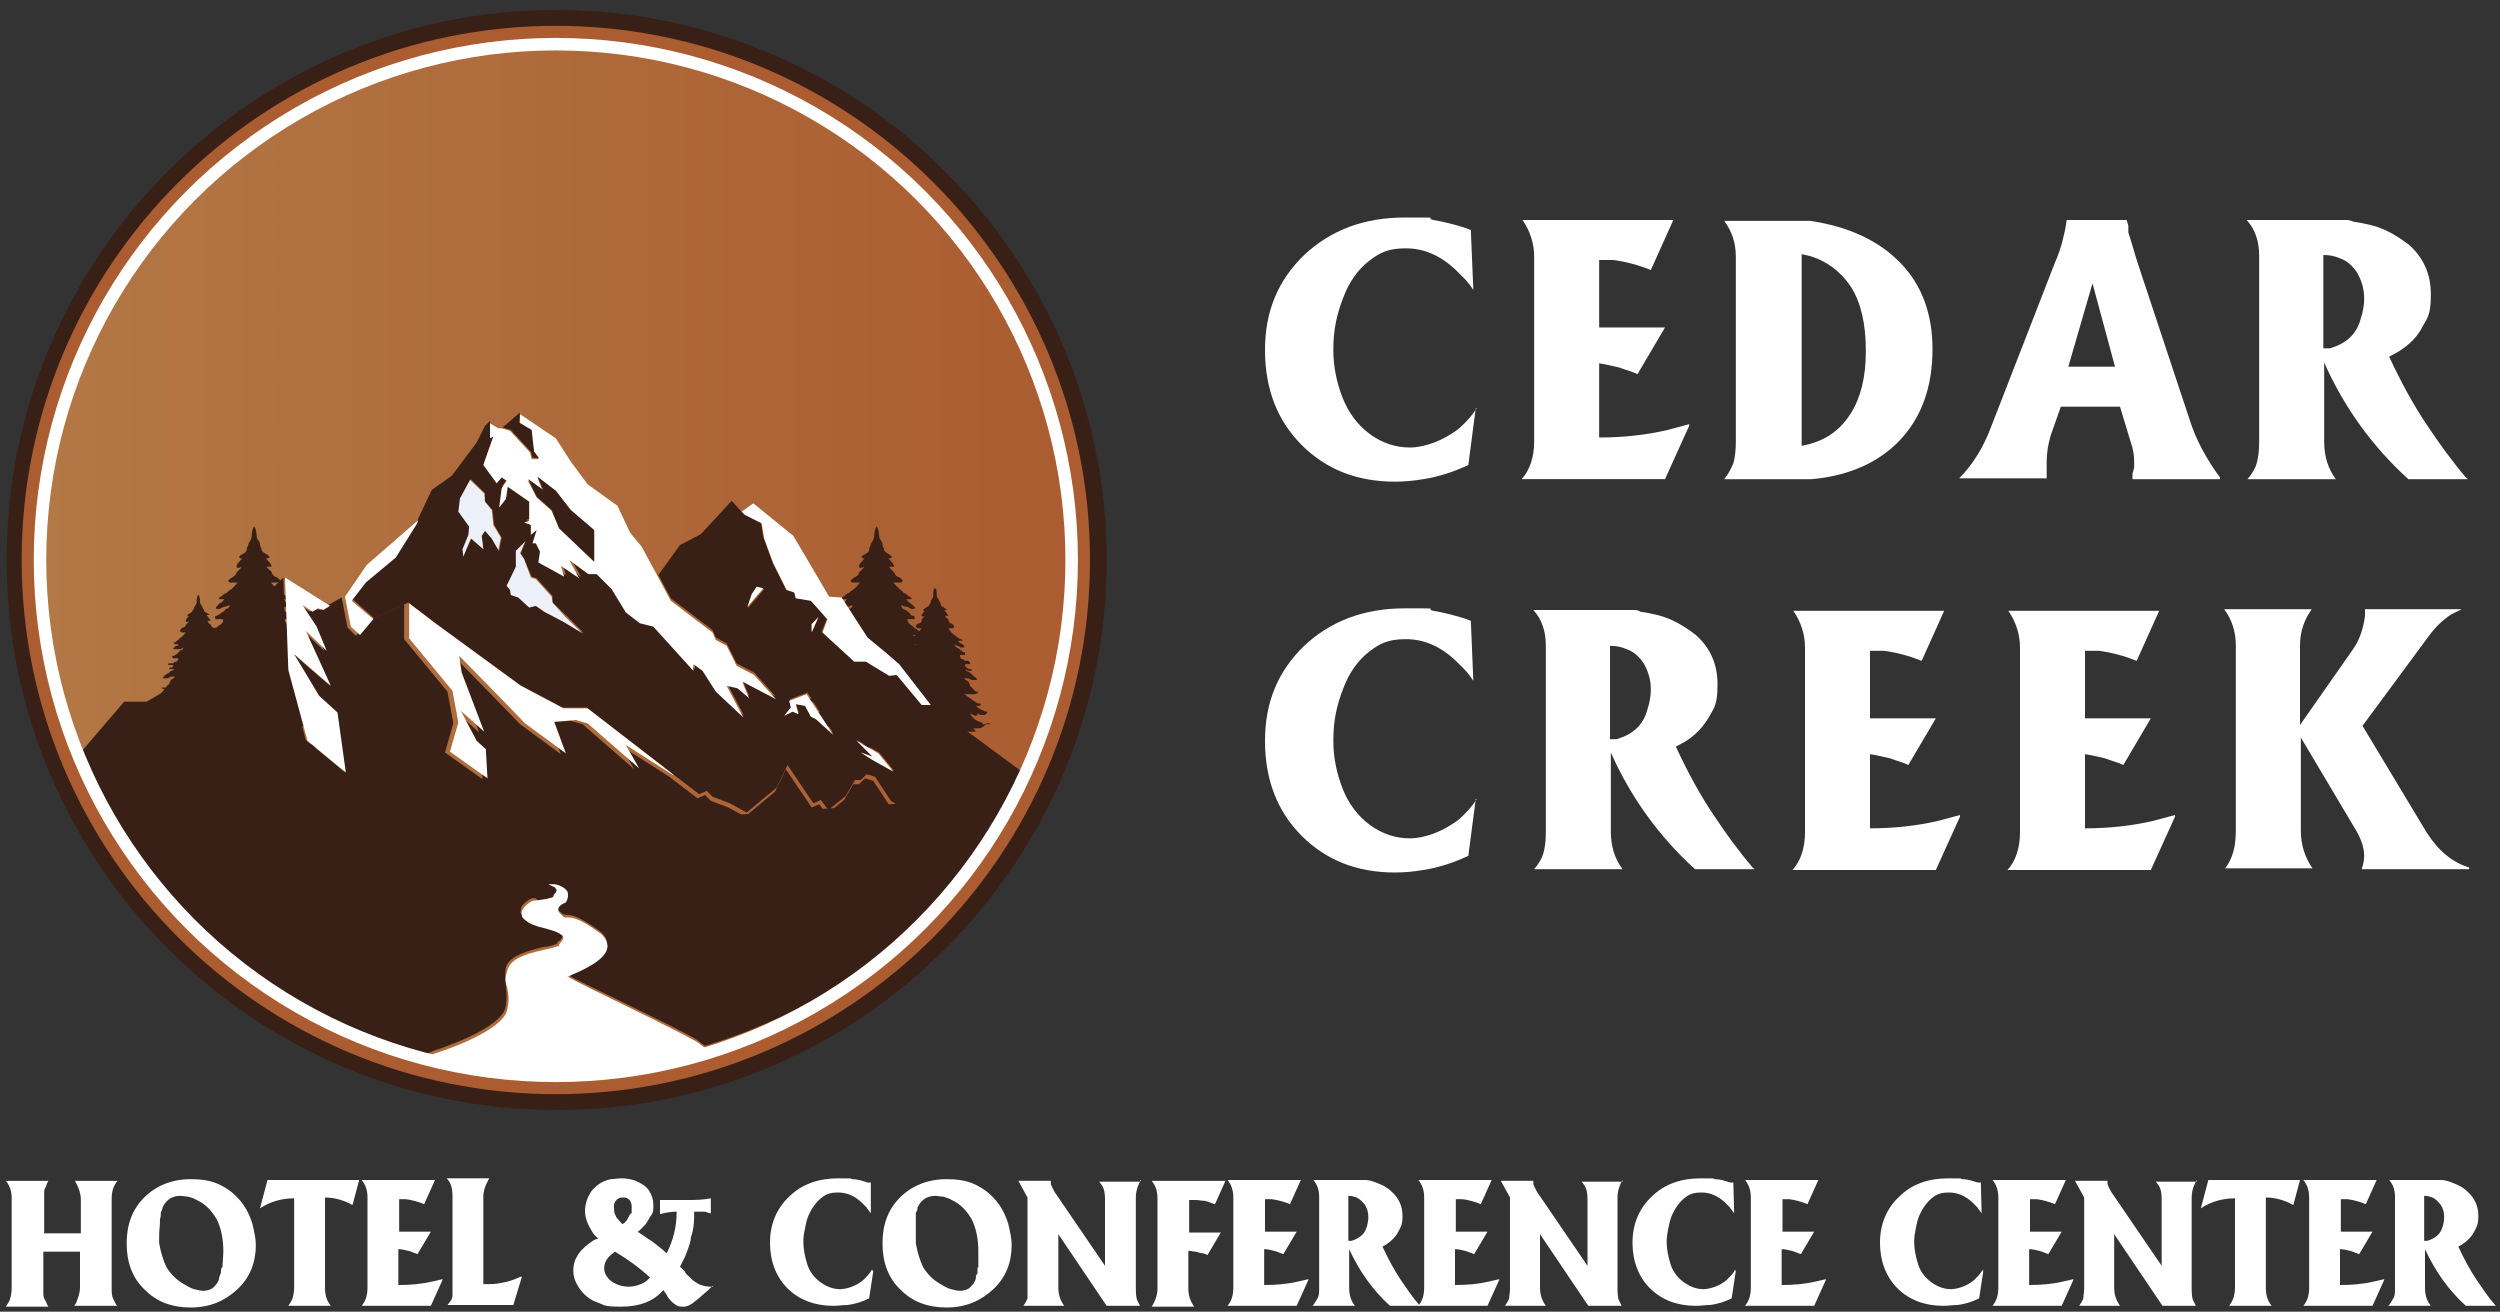 <?xml version="1.0" encoding="UTF-8"?>
<svg id="Layer_1" data-name="Layer 1" xmlns="http://www.w3.org/2000/svg" xmlns:xlink="http://www.w3.org/1999/xlink" version="1.1" viewBox="0 0 300 157.4">
  <rect x="0" y="0" width="300" height="157.4" fill="#333333" stroke="none"/>
  <defs>
    <style>
      .cls-1 {
        clip-path: url(#clippath);
      }

      .cls-2, .cls-3, .cls-4, .cls-5, .cls-6, .cls-7 {
        stroke-width: 0px;
      }

      .cls-2, .cls-8 {
        fill: none;
      }

      .cls-3 {
        fill: url(#linear-gradient);
      }

      .cls-4 {
        fill: #ecf0f8;
      }

      .cls-8 {
        stroke: #fff;
        stroke-miterlimit: 10;
        stroke-width: 1.5px;
      }

      .cls-5 {
        fill: #ab5c31;
      }

      .cls-6 {
        fill: #382017;
      }

      .cls-7 {
        fill: #fff;
      }
    </style>
    <linearGradient id="linear-gradient" x1="4.8" y1="92.8" x2="128.6" y2="92.8" gradientTransform="translate(0 160) scale(1 -1)" gradientUnits="userSpaceOnUse">
      <stop offset="0" stop-color="#b27845"/>
      <stop offset="1" stop-color="#ab5c31"/>
    </linearGradient>
    <clipPath id="clippath">
      <circle class="cls-2" cx="66.7" cy="67.2" r="61.9"/>
    </clipPath>
  </defs>
  <g>
    <path class="cls-7" d="M177.1,48.9l-.9,6.9c-1.7.8-3.5,1.4-5.4,1.7-1.2.2-2.3.3-3.4.3-4.6,0-8.3-1.5-11.2-4.4s-4.4-6.7-4.4-11.4,1.6-8.4,4.7-11.4c3.2-3,7.2-4.5,12.1-4.5s2.2,0,3.4.3c1.2.2,2.4.5,3.7.9l.8.3.3,7.2c-.4-.6-.7-1-1.1-1.4-.2-.2-.5-.5-1-1-1.9-1.8-3.9-2.6-6-2.6s-3.1.5-4.4,1.5c-1.3,1-2.4,2.5-3.1,4.4-.4,1-.7,2-.9,3s-.3,2.1-.3,3.3c0,2,.4,3.9,1.1,5.7.7,1.8,1.8,3.3,3.3,4.4,1.5,1.1,3.1,1.6,4.8,1.6s4-.8,5.9-2.3c.9-.8,1.6-1.6,2.1-2.4h-.1Z"/>
    <path class="cls-7" d="M202.7,51.1l-2.9,6.4h-17.2c1-1.1,1.5-2.7,1.5-4.5v-22.2c0-1.6-.5-3.1-1.4-4.4h18.1l-2.7,6c-1.5-.6-3-1-4.5-1.2h-1.7v8.1h7.9l-3.3,5.6c-.6-.3-1.4-.5-2.2-.8-.9-.2-1.7-.4-2.4-.5v8.9c2.9,0,5.6-.3,8.2-.9l2.6-.7v.2Z"/>
    <path class="cls-7" d="M231.9,41.9c0,4.5-1.3,8.1-3.8,10.8s-6.1,4.4-10.7,4.8h-10.5c.5-.6.8-1.2,1.1-1.9.2-.7.3-1.6.3-2.6v-22.2c0-1.7-.5-3.1-1.4-4.3h10.3c4.7.7,8.3,2.4,10.9,5.1,2.6,2.7,3.8,6.2,3.8,10.3h0ZM223.9,42.1c0-3.3-.6-5.8-1.8-7.7-1.2-1.8-2.9-3.1-5-3.7l-.9-.2v23l.9-.2c2.2-.6,3.8-1.8,5-3.7s1.8-4.4,1.8-7.4h0Z"/>
    <path class="cls-7" d="M266.5,57.5h-10.6v-.7c.1-.2.1-.4.2-.7v-.6c0-.8-.1-1.6-.4-2.4l-1.3-4.3h-7.1l-1.2,3.4c-.3,1-.5,2.1-.5,3.2s0,.5,0,.7v1.3c.1,0-10.5,0-10.5,0,1.6-1.6,2.9-3.7,3.8-6.1l7.7-19.8c.4-.9.7-1.8.9-2.6.2-.8.4-1.6.5-2.5h7.2l.2.7v.8c.5,1.5.8,2.7,1.1,3.6l6.3,19c.7,2.2,1.8,4.2,3.1,6.1l.5.7v.2ZM253.8,44l-2.7-10-2.9,10h5.6,0Z"/>
    <path class="cls-7" d="M296.1,57.5h-7.1c-4.3-3.9-7.7-8.6-10.1-14v9.5c0,1.8.5,3.3,1.4,4.5h-10.6c.5-.6.9-1.2,1.1-1.9s.3-1.5.3-2.6v-22.3c0-1.8-.5-3.2-1.5-4.3h12c.3,0,.6.1.8.2,1.4.2,2.7.5,3.8,1,1.1.5,2,1.1,2.9,1.8,1.8,1.6,2.6,3.6,2.6,5.9s-.3,2.7-1,3.9c-.6,1.2-1.6,2.2-2.9,3l-1.1.6c1.4,3,2.9,5.8,4.6,8.3,1.4,2.1,2.9,4.2,4.7,6.3h.1ZM283.3,38.2c.3-.9.4-1.7.4-2.4,0-1.1-.3-2.1-.8-3-.5-.8-1.2-1.5-2.1-1.8-.7-.3-1.3-.4-2-.4v11.2h.8c2-.6,3.2-1.7,3.7-3.6Z"/>
    <path class="cls-7" d="M177.1,95.8l-.9,6.9c-1.7.8-3.5,1.4-5.4,1.7-1.2.2-2.3.3-3.4.3-4.6,0-8.3-1.5-11.2-4.4s-4.4-6.7-4.4-11.4,1.6-8.4,4.7-11.4c3.2-3,7.2-4.5,12.1-4.5s2.2,0,3.4.3c1.2.2,2.4.5,3.7.9l.8.3.3,7.2c-.4-.6-.7-1-1.1-1.4l-1-1c-1.9-1.8-3.9-2.6-6-2.6s-3.1.5-4.4,1.5c-1.3,1-2.4,2.5-3.1,4.4-.4,1-.7,2-.9,3s-.3,2.1-.3,3.3c0,2,.4,3.9,1.1,5.7.7,1.8,1.8,3.3,3.3,4.4s3.1,1.6,4.8,1.6,4-.8,5.9-2.3c.9-.8,1.6-1.6,2.1-2.4h-.1Z"/>
    <path class="cls-7" d="M210.5,104.3h-7.1c-4.3-3.9-7.7-8.6-10.1-14v9.5c0,1.8.5,3.3,1.4,4.5h-10.6c.5-.6.9-1.2,1.1-1.9.2-.7.3-1.5.3-2.6v-22.3c0-1.8-.5-3.2-1.5-4.3h12c.3,0,.6,0,.8.2,1.4.2,2.7.5,3.8,1s2,1.1,2.9,1.8c1.8,1.6,2.6,3.6,2.6,5.9s-.3,2.7-1,3.9-1.6,2.2-2.9,3l-1.1.6c1.4,3,2.9,5.8,4.6,8.3,1.4,2.1,2.9,4.2,4.7,6.3h.1ZM197.7,85.1c.3-.9.4-1.7.4-2.4,0-1.1-.3-2.1-.8-3-.5-.8-1.2-1.5-2.1-1.8-.7-.3-1.3-.4-2-.4v11.2h.8c2-.6,3.2-1.7,3.7-3.6h0Z"/>
    <path class="cls-7" d="M235.2,98l-2.9,6.4h-17.2c1-1.1,1.5-2.7,1.5-4.5v-22.2c0-1.6-.5-3.1-1.4-4.4h18.1l-2.7,6c-1.5-.6-3-1-4.5-1.2h-1.7v8.1h7.9l-3.3,5.6c-.6-.3-1.4-.5-2.2-.8-.9-.2-1.7-.4-2.4-.5v8.9c2.9,0,5.6-.3,8.2-.9l2.6-.7v.2Z"/>
    <path class="cls-7" d="M261,98l-2.9,6.4h-17.2c1-1.1,1.5-2.7,1.5-4.5v-22.2c0-1.6-.5-3.1-1.4-4.4h18.1l-2.7,6c-1.5-.6-3-1-4.5-1.2h-1.7v8.1h7.9l-3.3,5.6c-.6-.3-1.4-.5-2.2-.8-.9-.2-1.7-.4-2.4-.5v8.9c2.9,0,5.6-.3,8.2-.9l2.6-.7v.2Z"/>
    <path class="cls-7" d="M296.3,104.3h-12.9c.2-.6.3-1.1.3-1.6,0-.9-.3-1.9-1-3.1l-6.6-11.1v11.2c0,1.7.5,3.2,1.4,4.5h-10.5c.5-.6.8-1.3,1-2s.3-1.6.3-2.6v-22.2c0-1.6-.5-3.1-1.4-4.3h10.5l-.5.8c-.6,1.1-.9,2.3-.9,3.5v9.6l6.3-9c.8-1.1,1.3-2.5,1.5-4.1v-.8h11.6l-1.2.6c-1.1.7-2,1.6-2.8,2.7l-7.9,10.7,7.7,12.8c1.4,2.2,3.1,3.6,5.1,4.2v.2Z"/>
  </g>
  <circle class="cls-3" cx="66.7" cy="67.2" r="61.9"/>
  <g class="cls-1">
    <g>
      <path class="cls-6" d="M113.8,85.9h-1.2v-.3c0,0-.4,0-1.1-.4s-1-1.1-1-1.1c0,0,.2,0,.5.2s.6.2.7,0c0,0,0-.3,0-.3s.5.3.7.3q.3,0,.4,0s.3,0,.4-.2c0,0,.2-.4,0-.3-.3,0-.7-.2-1.1-.4-.5-.2-.7-.5-.7-.5h.6c.3,0,.4-.4.2-.4s-.7-.3-1.1-.6c-.4-.3-.9-.7-1.4-1,.5,0,.8,0,1,.2.2,0,.3,0,.5,0,.5,0,.6-.2.6-.3s-.2-.2-.3-.2-.3,0-.5-.2c-.2-.2-.6-.5-.6-.5,0,0,0-.4-.3-.7-.2-.3-.5-.2-.7-.5.2.2.7,0,.7,0,0,0,.4.3.7.3s.6,0,.6-.2,0-.3-.2-.3c0,0-.2,0-.4-.2,0-.2-.3-.3-.4-.4l-.5-.5c-.3,0-.5-.4-.5-.4,0,0,.5.2.6.2h.4q.2,0,.2-.2c0,0-.2,0-.2,0,0,0-.2,0-.5-.3s-.3-.5-.3-.5h.9v-.3c0,0,0-.2-.2-.2s0,0-.3-.2-.2,0-.3-.2c0,0-.2-.2-.4-.3,0,0-.3-.2-.4-.5,0,0,0-.2,0-.2h.4c0,0,.3,0,.4,0s0-.4,0-.4c-.2,0-.4,0-.5-.3-.2-.2-.4-.3-.5-.4s-.3,0-.4-.2-.2-.4-.2-.4c0,0,.4.2.6.2s.2,0,.5.2c.4.2.5,0,.6,0,0,0,0-.2-.2-.3,0,0-.3-.3-.5-.4s-.3-.4-.3-.4h.6c0,0,0-.2-.2-.3-.2,0-.4-.3-.6-.4-.2,0-.2-.2-.5-.4-.3-.2-.9-.9-.9-.9,0,0,0,0,.3,0h.5q.3,0,.3-.2c0-.2-.3-.4-.6-.5-.3-.2-.3-.3-.4-.5s-.4-.3-.6-.7c.2,0,.5,0,.6,0,0-.2-.2-.5-.7-1,.2,0,.5,0,.4-.2,0-.2-.9-.5-.9-.8s-.2-.3-.2-.7-.4-.5-.4-1-.2-1.1-.3-1.1-.3.6-.3,1.1-.3.7-.4,1c0,.3-.2.3-.2.7s-.9.6-.9.8.3.3.4.2c-.5.5-.8.8-.7,1,0,.2.3.2.6,0-.2.4-.5.5-.6.7s0,.3-.4.5-.6.4-.6.5q0,.2.3.2h.5c0,0,.3,0,.3,0,0,0-.5.7-.9.9-.3.2-.3.3-.5.4-.2,0-.4.3-.6.4s-.3.2-.2.3c0,0,.2,0,.4,0h.2s0,.2-.3.4c-.2,0-.4.2-.5.4,0,0-.2.2-.2.3,0,0,.2.2.6,0s.4-.2.5-.2c.2,0,.6-.2.6-.2,0,0,0,.2-.2.4,0,0-.3,0-.4.2s-.3.2-.5.4c-.2.2-.4.2-.5.3-.2,0-.3.2,0,.4s.3,0,.4,0h.4s0,0,0,.2c0,.3-.3.4-.4.5,0,0-.3.2-.4.3,0,0-.2,0-.3.2,0,0,0,.2-.3.2s-.2,0-.2.2v.3h.9s0,.3-.3.5c-.2.2-.4.2-.5.3,0,0-.2,0-.2,0s0,.2.2.2c0,0,.2,0,.4,0s.6-.2.6-.2c0,0-.2.2-.5.4-.3,0-.5.4-.5.5,0,0-.3.2-.4.4-.2,0-.3,0-.4.2-.2,0-.3,0-.2.3,0,.2.3.2.6.2s.7-.3.7-.3c0,0,.5.2.7,0-.2.3-.5.3-.7.5-.2.3-.3.7-.3.7,0,0-.4.4-.6.5s-.4.2-.5.2-.3,0-.3.2,0,.4.6.3c.2.2.4,0,.5,0,.2,0,.6-.2,1-.2-.5.3-.9.7-1.4,1-.4.3-.8.5-1.1.6-.2,0,0,.4.2.4h.6s-.2.3-.7.5-.8.6-1.1.4c-.3,0-.2.2,0,.3,0,0,.3,0,.4.2,0,0,0,0,.4,0s.6-.3.7-.3,0,.2,0,.3c0,0,.3,0,.7,0,.3-.2.5-.2.5-.2,0,0-.3.7-1,1.1s-1,.2-1.1.4c0,0,0,.3,0,.3,0,0-.4.2-1.2,0-.8,0,0,.4,0,.4,0,0,.6.3.8.4.3,0,.9,0,.9,0,0,0-.4.4-.3.5,0,.2.7,0,1,0s.9,0,1.3-.4c-.3.3-.4.5-.3.6,0,0,1,0,1.6,0-.2.3-.2.4,0,.5h1.4s0,.2,0,.3c0,0,1.2,0,1.5-.3v1.4h-6.1c-.6,0-1.2.4-1.2.4h16.1s-.6-.4-1.2-.4h-6v-1.4c.2.2,1.3.4,1.4.3,0,0,0-.3,0-.3h1.4c0,0,.2-.2,0-.5.6.2,1.4.2,1.6,0,0,0,0-.3-.3-.6.4.4,1,.4,1.3.4s1,.2,1,0-.3-.5-.3-.5c0,0,.6,0,.9,0s.7-.3.8-.4c0,0,.8-.5,0-.4h-.3Z"/>
      <path class="cls-6" d="M118.8,86.9h-.9v-.2s-.3,0-.8-.3-.7-.8-.7-.8c0,0,0,0,.4.2s.4,0,.5,0v-.2s.3.2.5.2h.3s.2,0,.3-.2c0,0,.2-.3,0-.2-.2,0-.5-.2-.8-.3-.3-.2-.5-.4-.5-.4h.4c.2,0,.3-.3,0-.3s-.5-.2-.8-.4c-.3-.2-.7-.5-1-.7.3,0,.6,0,.8,0h.4c.3,0,.5-.2.5-.3h-.2c0,0-.2,0-.4-.3l-.4-.4s0-.3-.2-.5-.4-.2-.5-.4c0,0,.5,0,.5,0,0,0,.3.2.5.2s.4,0,.5,0c0,0,0-.2,0-.2,0,0,0,0-.3-.2,0,0-.2-.2-.3-.3,0,0-.2-.2-.4-.3-.2,0-.4-.3-.4-.3,0,0,.3.2.5.2h.3q0,0,0-.2s0,0-.2,0c0,0-.2,0-.4-.2-.2,0-.2-.4-.2-.4h.6v-.2s0,0-.2-.2q0,0-.2,0c0,0,0,0-.2,0,0,0-.2-.2-.3-.2s-.2,0-.3-.3v-.2h.6v-.3c0,0-.3,0-.4-.2,0,0-.3-.2-.4-.3s-.2,0-.3-.2c0,0-.2-.3-.2-.3,0,0,.3.2.4.2s0,0,.4.2c.3,0,.4,0,.4,0,0,0,0-.2,0-.2,0,0-.2-.2-.4-.3-.2,0-.3-.3-.3-.3h.5s0-.2-.2-.2-.3-.2-.5-.3c0,0,0,0-.4-.3-.3-.2-.6-.7-.6-.7h.5q.2,0,.2-.2c0-.2-.2-.3-.4-.4-.2,0-.2-.2-.3-.4,0-.2-.3-.2-.4-.5h.4c0,0-.2-.4-.5-.7,0,0,.3,0,.3,0,0-.2-.7-.4-.7-.6s0-.2-.2-.5c0-.2-.3-.3-.3-.7s0-.8-.2-.8-.2.4-.2.8-.2.5-.3.7c0,.2,0,.2-.2.5,0,.2-.7.4-.7.6s.2.2.3,0c-.4.4-.6.6-.5.7,0,0,.2.2.4,0-.2.3-.4.3-.4.5s0,.3-.3.4c-.2,0-.5.3-.4.4q0,0,.2.2h.5s-.4.5-.6.7c-.3.2-.2.2-.4.3,0,0-.3.2-.5.3,0,0-.2,0-.2.2h.5s0,.2-.3.3c-.2,0-.3.2-.4.3,0,0-.2.2,0,.2,0,0,0,0,.4,0s.3,0,.4-.2c0,0,.4-.2.4-.2,0,0,0,.2-.2.3,0,0-.2,0-.3.2,0,0-.2.2-.4.3,0,0-.3.2-.4.2s-.2.2,0,.3c0,0,.2,0,.3,0h.3v.2c0,.2-.2.3-.3.3s-.2,0-.3.2c0,0,0,0-.2,0,0,0,0,0-.2,0s-.2,0-.2.2v.2h.6s0,.2-.2.4c-.2,0-.3,0-.4.2,0,0-.2,0-.2,0,0,0,0,.2,0,.2h.3c0,0,.5-.2.5-.2,0,0,0,.2-.4.3-.2,0-.4.3-.4.3,0,0-.2,0-.3.3,0,0-.2,0-.3.2,0,0-.2,0,0,.2,0,0,.2,0,.5,0s.5-.2.5-.2c0,0,.4,0,.5,0-.2.2-.4.2-.5.4-.2.2-.2.5-.2.5l-.4.4c-.2,0-.3.2-.4.2s-.2,0-.2,0c0,0,0,.3.5.3.2,0,.3,0,.4,0,0,0,.4-.2.8,0-.3.2-.7.5-1,.7s-.6.4-.8.4,0,.3,0,.3h.4s0,.2-.5.4c-.3.2-.6.4-.8.3-.2,0-.2,0,0,.2,0,0,.2,0,.3.2h.3c.3,0,.4-.2.5-.2s0,.2,0,.2h.5c.3-.2.4-.2.4-.2,0,0-.2.5-.7.8s-.7.2-.8.3v.2s-.3,0-.9,0c-.6,0,0,.3,0,.3,0,0,.4.2.6.3.2,0,.7,0,.7,0,0,0-.3.3-.3.4s.5,0,.8,0,.7,0,1-.3c-.3.2-.3.3-.2.4h1.1c-.2.2,0,.3,0,.4h1v.2s.9,0,1.1-.2v1h-4.5c-.4,0-.9.3-.9.3h11.8s-.4-.3-.9-.3h-4.5v-1c0,0,1,.3,1,.2v-.2h1c0,0,0,0,0-.4.4,0,1,.2,1.1,0,0,0,0-.2-.2-.4.3.3.7.3,1,.3s.7,0,.8,0c0,0-.3-.4-.3-.4,0,0,.5,0,.7,0,.2,0,.5-.2.6-.3,0,0,.6-.4,0-.3h.7Z"/>
      <path class="cls-6" d="M39.1,85.9h-1.2v-.3c0,0-.4,0-1.1-.4-.7-.4-1-1.1-1-1.1,0,0,.2,0,.5.2s.6.2.7,0c0,0,0-.3,0-.3s.5.3.7.3q.3,0,.4,0s.3,0,.4-.2c0,0,.2-.4,0-.3-.3,0-.7-.2-1.1-.4-.5-.2-.7-.5-.7-.5h.6c.3,0,.4-.4.2-.4s-.7-.3-1.1-.6c-.4-.3-.9-.7-1.4-1,.5,0,.8,0,1,.2.2,0,.3,0,.5,0,.5,0,.6-.2.6-.3s-.2-.2-.3-.2-.3,0-.5-.2c-.2-.2-.6-.5-.6-.5,0,0,0-.4-.3-.7-.2-.3-.5-.2-.7-.5.2.2.7,0,.7,0,0,0,.4.3.7.3s.6,0,.6-.2,0-.3-.2-.3c0,0-.2,0-.4-.2,0-.2-.3-.3-.4-.4,0,0-.3-.3-.5-.5-.3,0-.5-.4-.5-.4,0,0,.5.2.6.2h.4q.2,0,.2-.2c0,0-.2,0-.2,0,0,0-.2,0-.5-.3-.2-.2-.3-.5-.3-.5h.9v-.3c0,0,0-.2-.2-.2s0,0-.3-.2-.2,0-.3-.2c0,0-.2-.2-.4-.3,0,0-.3-.2-.4-.5,0,0,0-.2,0-.2h.4c.1,0,.3,0,.4,0,0,0,0-.4,0-.4-.2,0-.4,0-.5-.3-.2-.2-.4-.3-.5-.4s-.3,0-.4-.2c0,0-.2-.4-.2-.4,0,0,.4.2.6.2s.2,0,.5.2c.4.2.5,0,.6,0,0,0,0-.2-.2-.3,0,0-.3-.3-.5-.4s-.3-.4-.3-.4h.6c0,0,0-.2-.2-.3-.2,0-.4-.3-.6-.4-.2,0-.2-.2-.5-.4-.3-.2-.9-.9-.9-.9,0,0,0,0,.3,0h.5q.3,0,.3-.2c0-.2-.3-.4-.6-.5-.3-.2-.3-.3-.4-.5,0-.2-.4-.3-.6-.7.2,0,.5,0,.6,0,0-.2-.2-.5-.7-1,.2,0,.5,0,.4-.2,0-.2-.9-.5-.9-.8s-.2-.3-.2-.7-.4-.5-.4-1-.2-1.1-.3-1.1-.3.6-.3,1.1-.3.7-.4,1c0,.3-.2.3-.2.7s-.9.6-.9.8.3.3.4.2c-.5.5-.8.8-.7,1,0,.2.3.2.6,0-.2.4-.5.5-.6.7s-.1.3-.4.5-.6.4-.6.5q0,.2.3.2h.5c.1,0,.3,0,.3,0,0,0-.5.7-.9.9-.3.2-.3.3-.5.4-.2,0-.4.3-.6.4s-.3.2-.2.3c0,0,.2,0,.4,0h.2s-.1.2-.3.4c-.2,0-.4.2-.5.4-.1,0-.2.2-.2.3,0,0,.2.2.6,0s.4-.2.5-.2c.2,0,.6-.2.6-.2,0,0-.1.2-.2.4-.1,0-.3,0-.4.2s-.3.2-.5.4c-.2.2-.4.2-.5.3-.2,0-.3.2-.1.4.1,0,.3,0,.4,0h.4s0,0,.1.2c-.1.3-.3.4-.4.5-.1,0-.3.2-.4.3-.1,0-.2,0-.3.2-.1,0,0,.2-.3.2s-.2,0-.2.2v.3h.9s0,.3-.3.5c-.2.2-.4.2-.5.3,0,0-.2,0-.2,0s0,.2.2.2c.1,0,.2,0,.4,0s.6-.2.6-.2c0,0-.2.2-.5.4-.3,0-.5.4-.5.5,0,0-.3.2-.4.4-.2,0-.3,0-.4.2-.2,0-.3,0-.2.3,0,.2.3.2.6.2s.7-.3.7-.3c0,0,.5.2.7,0-.2.3-.5.3-.7.5-.2.3-.3.7-.3.7,0,0-.4.4-.6.5s-.4.2-.5.2-.3,0-.3.2.1.4.6.3c.2.2.4,0,.5,0,.2,0,.6-.2,1-.2-.5.3-.9.7-1.4,1-.4.3-.8.5-1.1.6-.2,0-.1.4.2.4h.6s-.2.3-.7.5-.8.6-1.1.4c-.3,0-.2.2,0,.3.1,0,.3,0,.4.2,0,0,.1,0,.4,0s.6-.3.7-.3,0,.2.1.3c.1,0,.3,0,.7,0,.3-.2.5-.2.5-.2,0,0-.3.7-1,1.1s-1,.2-1.1.4c-.1,0,0,.3,0,.3,0,0-.4.2-1.2,0-.8,0-.1.4,0,.4,0,0,.6.3.8.4.3,0,.9,0,.9,0,0,0-.4.4-.3.5,0,.2.7,0,1,0s.9,0,1.3-.4c-.3.3-.4.5-.3.6.1,0,1,0,1.6,0-.2.3-.2.4,0,.5h1.4s-.1.2,0,.3c.1,0,1.2,0,1.5-.3v1.4h-6.1c-.6,0-1.2.4-1.2.4h16.1s-.6-.4-1.2-.4h-6v-1.4c.2.2,1.3.4,1.4.3,0,0,0-.3,0-.3h1.4c0,0,.2-.2,0-.5.6.2,1.4.2,1.6,0,0,0,0-.3-.3-.6.4.4,1,.4,1.3.4s1,.2,1,0-.3-.5-.3-.5c0,0,.6,0,.9,0s.7-.3.8-.4c0,0,.8-.5,0-.4h-.3Z"/>
      <path class="cls-6" d="M29.3,85.8h-.8v-.2s-.3,0-.7-.3c-.5-.3-.7-.7-.7-.7,0,0,.1,0,.3.2.2,0,.4,0,.5,0v-.2s.3.2.5.2h.3s.2,0,.3,0c0,0,.2-.3,0-.2-.2,0-.4,0-.8-.3-.3-.2-.4-.4-.4-.4h.4c.2,0,.3-.3.1-.3s-.5-.2-.7-.4c-.3-.2-.6-.4-.9-.6.3,0,.6,0,.7,0h.4c.3,0,.4,0,.4-.2,0,0-.1,0-.2,0s-.2,0-.3,0c-.1,0-.4-.4-.4-.4,0,0,0-.3-.2-.5-.1-.2-.3-.2-.5-.4.1,0,.5,0,.5,0,0,0,.3.2.5.2s.4,0,.4,0,0-.2-.1-.2c0,0-.1,0-.2-.2,0,0-.2-.2-.3-.2,0,0-.2-.2-.4-.3-.2,0-.3-.2-.3-.2,0,0,.3,0,.4,0h.3q.1,0,.1,0h-.2s-.2,0-.3-.2c-.2,0-.2-.3-.2-.3h.6v-.2s0,0-.2,0,0,0-.2,0-.1,0-.2,0c0,0-.2,0-.3-.2,0,0-.2,0-.3-.3h0c0,0,.2,0,.3,0h.3v-.3c-.1,0-.3,0-.4-.2-.1,0-.2-.2-.3-.3s-.2,0-.3-.2l-.2-.3s.3,0,.4.2q.1,0,.4,0c.2,0,.3,0,.4,0,0,0,0,0-.1-.2,0,0-.2-.2-.3-.2-.2,0-.2-.2-.2-.2h.5s0,0-.1-.2c-.1,0-.3-.2-.4-.3-.1,0-.1,0-.3-.3-.2,0-.6-.6-.6-.6h.5q.2,0,.2-.2c0-.2-.2-.3-.4-.4-.2,0-.2-.2-.3-.3,0,0-.3-.2-.4-.5h.4c0,0-.2-.3-.5-.7.1,0,.3,0,.3,0,0-.2-.6-.3-.6-.5s-.1-.2-.2-.4c0-.2-.3-.3-.3-.7s-.1-.8-.2-.8-.2.4-.2.8-.2.4-.3.7c0,.2-.1.2-.2.4,0,.2-.6.4-.6.5,0,.2.2.2.3,0-.3.3-.5.5-.5.7s.2.2.4,0c-.1.3-.3.3-.4.5,0,0,0,.2-.3.3-.2,0-.4.3-.4.4s0,0,.2.2h.5s-.4.5-.6.6-.2.2-.3.3c-.1,0-.3.2-.4.3-.1,0-.2,0-.1.2h.5s0,.2-.2.2-.2.2-.3.2c0,0-.1,0-.1.2,0,0,.1,0,.4,0,.2,0,.3,0,.4,0s.4-.2.4-.2c0,0,0,.2-.2.3,0,0-.2,0-.3.2,0,0-.2.2-.3.3-.1,0-.2.2-.4.2s-.2.2,0,.3h.6c0,.3-.2.4-.3.4,0,0-.2,0-.3.2,0,0-.1,0-.2,0,0,0,0,0-.2,0s-.2,0-.2,0v.2h.6s0,.2-.2.3c-.2,0-.3,0-.3.2h-.2s0,0,.1,0h.3c.1,0,.4,0,.4,0,0,0-.1.2-.3.2s-.3.3-.4.3c0,0-.2,0-.3.2-.1,0-.2,0-.2.2-.1,0-.2,0-.1.2,0,0,.2,0,.4,0s.5-.2.5-.2c0,0,.3,0,.5,0-.1.2-.3.2-.5.4-.1.2-.2.5-.2.5,0,0-.3.2-.4.4-.2,0-.3,0-.3,0,0,0-.2,0-.2,0,0,0,0,.2.4.2.2,0,.2,0,.4,0s.4,0,.7,0c-.3.2-.6.4-.9.6s-.6.4-.7.4c-.2,0,0,.2.1.3h.4s-.1.2-.4.4c-.3.2-.5.4-.8.3-.2,0-.1,0,0,.2,0,0,.2,0,.3,0h.3c.3,0,.4-.2.5-.2s0,0,0,.2h.5c.2,0,.3-.2.3-.2,0,0-.2.5-.7.7-.5.3-.7.2-.7.3v.2s-.3,0-.8,0c-.5,0,0,.2,0,.3,0,0,.4.2.6.2h.6s-.3.2-.2.4c0,0,.4,0,.7,0s.6,0,.9-.3c-.2.2-.3.3-.2.4h1c-.2.2-.1.3,0,.3h.9v.2s.8,0,1-.2v.9h-4.1c-.4,0-.8.3-.8.3h10.8s-.4-.3-.8-.3h-4.1v-.9c.1,0,.9.2.9.2v-.2h.9s.1,0,0-.3c.4,0,.9,0,1,0,0,0,0-.2-.2-.4.3.2.6.2.9.3.2,0,.6,0,.7,0,0,0-.2-.4-.2-.4h.6c.2,0,.5-.2.6-.2,0,0,.5-.3,0-.3h-.5Z"/>
      <g>
        <path class="cls-6" d="M112,84.6h-1.4l-3-3.6h-.9l-2.8-1.7h-1.5l-3.8-3.5.6-1.5-1.9-2.3-1.9-.3v-.7c0,0-1.1-.3-1.1-.3l-1.6-3.2-1.1-3-.3-1.8-2-1-.4-.4-1.1-1.2-3.7,4-2.5,1.3-2.6,3.6,1.5,2.8,5,3.8.4.9,1.3.7,1.2,2.4,2.1,1.1,2.6,2.9-4-2.1.2.6.6,1.4-1.3-1.1-1.3-.3,2,3.8-3.3-3.1-1.6-2.5-1-.8v.8l-4.8-5.3-1.6-.4-1.7-1.3-1.7-2.8-1.8-1.9h-1l-2.3-1.6,1.2,2.2-2.2-1.5.4,1.3-3.1-1.7.2-1.3-.5-1.2h-.4c0,0,.5-1.5.5-1.5l-.6.6v-1.2c0,0-.9-.3-.9-.3l.6-.2v-2.3l-2.7-1.8-.2,1.5-.8,1,.3-2.3.6-.9-.6-.4-.6.7-1.6-2.2,1.2-3.4-.5.2v-1.8l-.6.6-1,2-3,4-2.4,1.7-1.6,3.4h0l-.2.5-2.5,4.1-3.6,2.9-1.6,2.2,2.6,2.3,4.1-1.9c1,.8,2,1.5,3,2.3l10.4,7.6,5.1,2.7h2.9l10.1,7.8,3.4,2.6.9-.4.7.7,2.1.8,2,1.1,3.6-3,1.3-2.7,3.1,4.6.9-.4.9,1.2,2.1-1.7,1.1-1.9h.7l.7-.7,1,.3,1.9,2.9,2.1,1.3,1,1.4.8-1.5.6.6h1.1l.7,1h.4v-.4l.6.9.4-.2,11.3-4.2-14-10.3h.1ZM89.7,72.8l.6-1.5.6-.8.8.2-1.9,2.2h0ZM59.8,66l-.8-1.4-.8-.9-.4.6.2,1.6-1.4-1.3-1,2.1v-.8l.7-1.7v-1l-1.2-1.8.2-1.6,1.2-2.3,1.7,1.7v1l.9,1,.2,1.8.9,1.5-.3,1.6h-.1ZM67.4,74.5l-2.1-1.1-1-.7-.8.2-1.3-1.2-.9-.3v-.5l-.5-.6,1.2-2.3v-1.9l1.1-1.2-.6,1.5.4.7.9,2.1.6.2,1.9,2.1v.8c0,0,1.7,1.6,1.7,1.6l2.1,2.1-2.5-1.5h-.2ZM97.4,74.9l.8-.9-.8,1.8v-.9ZM97.9,86.3l-.6-.4-.7-1.2-1.1-.2.4,1.1-.7-.3-1,.5.8-1-.2-.9,2.1-.8,3.1,4.9-2.1-1.8h0ZM104.7,91.2l-1.4-.9,1.4.5-1.9-2,2.7,1.5,1.8,2.2-2.5-1.3h0Z"/>
        <path class="cls-6" d="M114.3,99.3l-9.4,3.5-5.9,1-8.8,2-10.9,3.3-10.6-2.3-3.7,1.7-2.3-2.3-14.5,5.8-18.6-9.1-9.1,2.4-3.6-1.6-3.1.9-2.8-1.6-4.1,1.2-2.7-1.4-3.1.7s-4.9-.5-4.8-.6c1.1-.5,2.1-.9,3.2-1.3l.9-2,5.8-3.8,3.3-5.3,5.4-6.3h2.7l1.7-1,6.5-7.2h1.5l6.7-6.7.4,11,2.3,8.5,4.6,3.8-1-7.2-2.3-2-2.9-5,4.4,3.8-3.1-6.5,2.5,2.4-1.2-2.9-1.7-2.6,1.2.8.7-.4.5.2.8-.5,1.8-1,.7,3.6,1,1,1.7-1.9,4.1-1.9v4.2l5.2,6.3.7,3.8h0l-1,3.5,4.5,3.2-.2-3.5-1.1-1-1.9-3.6,2.8,2.5-2.7-7.1-.3-2,5.3,5.4,2.6,2.7,4.9,3.6-1.4-3.8,2.6-.2,1.4.4,6.2,5.4-1.6-2.8,5.8,3.7,3.4,2.6.9-.4.7.7,2.1.8,2,1.1,3.6-3,1.3-2.7,3.1,4.6.9-.4.9,1.2,2.1-1.7,1.1-1.9h.7l.7-.7,1,.3,1.9,2.9,2.1,1.3,1,1.4.8-1.5.6.6h1.1l.7,1h.4v-.4l.6.9.3-.6Z"/>
        <path class="cls-7" d="M89.9,83.8l-.6-1.4-.2-.6,4,2.1-2.6-2.9-2.1-1.1-1.2-2.4-1.3-.7-.4-.9-5-3.8-1.5-2.8-2-3.7-1.4-1.7-1.5-3.2-3.6-2.6-2-2.7-1.8-2.8-4.3-2.9v1.2l1.4.9v1.8c0,0,.3.7.3.7l.5.8h-.8l-.2-.8-2.4-2.6-1-.3h-.4c0,0-1-.6-1-.6v1.8l.4-.2-1.2,3.4,1.6,2.2.6-.7.6.4-.6.9-.3,2.3.8-1,.2-1.5,2.6,1.8v2.3l-.6.2.8.3v1.2c0,0,.7-.6.7-.6l-.5,1.6h.4c0,0,.5,1,.5,1l-.2,1.3,3.1,1.7-.4-1.3,2.2,1.5-1.2-2.2,2.3,1.7h1l1.8,1.8,1.7,2.8,1.7,1.3,1.6.4,4.8,5.3v-.8l1.1.8,1.6,2.5,3.3,3.1-2-3.8,1.3.3,1.3,1.1h0ZM71.3,67.4l-4.2-4-.9-2.1-1.8-1.6-1.1-2.1,1.8,1.3-.6-1.6,2.2,1.6,1.7,2.3,2.9,2.5v3.8h0Z"/>
        <polygon class="cls-7" points="111.7 84.6 110.6 84.6 107.6 81 106.7 81.1 103.9 79.4 102.5 79.4 98.7 75.9 99.3 74.3 97.3 72.1 95.5 71.8 95.3 71.1 94.4 70.8 92.8 67.6 91.7 64.6 91.4 62.8 89.4 61.8 89 61.4 90.4 60.4 95.2 64.3 99.5 71.6 101 71.7 104.1 76.5 106.4 78.4 107.9 79.7 111.7 84.6"/>
        <polygon class="cls-6" points="64.7 55 63.9 54.9 63.7 54.2 61.3 51.6 60.3 51.3 62.4 49.5 62.3 50.7 63.8 51.6 64 53.4 64.1 54.2 64.7 55"/>
        <polygon class="cls-4" points="60.1 64.5 59.8 66 59 64.6 58.2 63.7 57.8 64.3 58 65.9 56.5 64.6 55.6 66.8 55.5 65.9 56.2 64.2 56.3 63.2 55 61.4 55.2 59.8 56.4 57.6 58.1 59.2 58.2 60.2 59 61.2 59.2 63 60.1 64.5"/>
        <polygon class="cls-4" points="69.9 76 67.4 74.5 65.3 73.4 64.3 72.7 63.5 72.9 62.2 71.7 61.3 71.4 61.2 70.8 60.8 70.3 61.9 68 61.9 66.1 63 65 62.4 66.4 62.9 67.1 63.7 69.3 64.3 69.5 66.2 71.6 66.3 72.3 67.8 74 69.9 76"/>
        <polygon class="cls-6" points="71.3 63.6 71.3 67.4 67.1 63.4 66.2 61.2 64.4 59.6 63.4 57.5 65.2 58.8 64.5 57.2 66.7 58.9 68.5 61.2 71.3 63.6"/>
        <path class="cls-7" d="M80.6,92.8l-10.1-7.8h-2.9l-5.1-2.7-10.4-7.6c-1-.8-2-1.5-3-2.3v4.2l5.2,6.3.7,3.8h0l-1,3.5,4.5,3.2-.2-3.5-1.1-1-1.9-3.6,2.8,2.5-2.7-7.1-.3-2,5.3,5.4,2.6,2.7,4.9,3.6-1.4-3.8,2.6-.2,1.4.4,6.2,5.4-1.6-2.8,5.8,3.7-.3-.3Z"/>
        <polygon class="cls-7" points="100 88.2 97.9 86.3 97.3 86 96.6 84.7 95.5 84.5 95.8 85.7 95.1 85.4 94.1 85.9 94.9 84.9 94.7 84.1 96.8 83.3 100 88.2"/>
        <polygon class="cls-7" points="107.2 92.6 104.7 91.2 103.3 90.3 104.7 90.8 102.8 88.9 105.4 90.4 107.2 92.6"/>
        <polygon class="cls-7" points="98.2 74.1 97.4 75.9 97.4 74.9 98.2 74.1"/>
        <polygon class="cls-7" points="91.6 70.6 89.7 72.8 90.2 71.3 90.8 70.4 91.6 70.6"/>
        <polygon class="cls-7" points="40.5 85.5 38.3 83.5 35.3 78.5 39.7 82.3 36.7 75.7 39.2 78.1 38 75.2 36.3 72.6 37.5 73.4 38.2 73 38.8 73.2 39.6 72.7 34.2 69.3 34.6 80.4 36.9 88.9 41.5 92.7 40.5 85.5"/>
        <polygon class="cls-7" points="50.2 62.4 50 62.9 47.5 66.9 43.9 69.9 42.2 72.1 44.8 74.3 43.2 76.2 42.1 75.2 41.4 71.6 44 67.8 50.2 62.4"/>
      </g>
      <path class="cls-6" d="M25.5,102.4c-6-1.1-7.7-.4-8.2.5-1.5,2.8,8,10.5,13.1,14.2,7.6,5.4,14.9,8.3,19.9,9.8.6-.3,1.1-.5,1.7-.8,0,0,8.4-2.6,8.7-5.4.2-1.4,0-2,0-2.4,0-.5-.2-1,0-2.2.4-1.5,3-2.1,4.7-2.5.6,0,1.3-.3,1.5-.4h0v-.2c.3,0,.6-.5.6-.8s-.2-.4-.5-.5c-.5-.3-1.1-.4-1.7-.6-.9-.2-1.9-.5-2.5-1.1-.3-.3-.4-.5-.3-.8,0-.8,1.3-1.4,1.3-1.4h0c1.1,0,2.3-.4,2.5-.5,0,0,0-.3.2-.4s.2-.2.2-.4,0-.3-.4-.4l-.6-.4h.7c0,0,1.2.3,1.6,1,.2.4,0,.8-.2,1.3h0c-.2,0-.8.4-.9.8,0,.2,0,.4.3.6.3.3.5.4.9.4.6,0,1.4.2,3.7,1.8.7.5,1.1,1.1,1,1.7,0,1.5-2.7,2.7-4.1,3.3-.3,0-.5.2-.7.3.7.5,4.2,2.1,7.2,3.6,3.9,1.9,8,3.9,8.6,4.4.2.2.5.4.8.6,6.3-1.9,17.7-6.3,27.6-16.9,4.3-4.6,7.2-9.2,9.3-13.1-32,2.2-64,4.4-96,6.5v.4Z"/>
      <path class="cls-7" d="M85.4,126.2c-.2,0-.5-.3-.7-.4-.3-.2-.6-.4-.8-.6-.7-.5-4.7-2.5-8.6-4.4-3.1-1.5-6.5-3.2-7.2-3.6.2,0,.4-.2.7-.3,1.4-.6,4-1.8,4.1-3.3,0-.6-.3-1.2-1-1.7-2.2-1.6-3.1-1.8-3.7-1.8s-.5,0-.9-.4-.3-.4-.3-.6c0-.4.6-.7.9-.8h0c.3-.5.3-.9.2-1.3-.4-.7-1.5-.9-1.6-.9h-.7c0,0,.6.3.6.3.2,0,.3.3.4.4,0,0,0,.2-.2.4,0,0-.2.2-.2.4-.2.2-1.4.4-2.5.5h0s-1.2.6-1.3,1.4c0,.3,0,.6.3.8.6.6,1.6.9,2.5,1.1.6.2,1.2.3,1.7.6.3.2.5.3.5.5,0,.3-.4.7-.5.8h0v.2c0,0-.9.3-1.5.4-1.7.4-4.3.9-4.7,2.5-.4,1.2-.2,1.6,0,2.2,0,.5.3,1,0,2.4-.3,2.8-8.6,5.4-8.7,5.4l-1.7.8s.2.2.3.2c7.1,6,13.2,9.9,16.3,11.4,3.2-1.6,9.9-5.8,17.4-12.4-.2.2-.4.4-.6.5.6-.2,1.2-.4,1.8-.5l-.2-.2Z"/>
    </g>
  </g>
  <path class="cls-6" d="M66.7,5.3c34.2,0,61.9,27.7,61.9,61.9s-27.7,61.9-61.9,61.9S4.8,101.4,4.8,67.2,32.5,5.3,66.7,5.3M66.7,1.2C30.4,1.2.8,30.8.8,67.2s29.6,66,66,66,66-29.6,66-66S103.1,1.2,66.7,1.2h0Z"/>
  <path class="cls-5" d="M66.7,5.3c34.2,0,61.9,27.7,61.9,61.9s-27.7,61.9-61.9,61.9S4.8,101.4,4.8,67.2,32.5,5.3,66.7,5.3M66.7,3.1C31.4,3.1,2.6,31.8,2.6,67.2s28.8,64.1,64.1,64.1,64.1-28.8,64.1-64.1S102.1,3.1,66.7,3.1h0Z"/>
  <circle class="cls-8" cx="66.7" cy="67.2" r="61.9"/>
  <g>
    <path class="cls-7" d="M14,156.7h-5.1c.2-.2.3-.5.4-.8.2-.5.3-1,.3-1.4v-4.3h-4.4v5c0,.2,0,.5.2.8s.2.5.4.8H.7c.2-.3.4-.6.5-.9.1-.3.2-.8.2-1.3v-10.8c0-.8-.2-1.5-.7-2.1h5.1l-.2.4c0,.3-.3.5-.3.9s0,.6,0,.9v4.1h4.4v-4.1c0-.6-.2-1.2-.5-1.8l-.2-.4h5.1c-.5.6-.7,1.3-.7,2.1v10.8c0,.5,0,.9.2,1.3s.3.6.5.9h0Z"/>
    <path class="cls-7" d="M30.3,146.9c.2.9.4,1.7.4,2.5,0,2.1-.7,3.9-2.2,5.3-1.5,1.4-3.3,2.2-5.6,2.2s-4.1-.7-5.5-2.1c-1.5-1.4-2.2-3.3-2.2-5.6s.7-4.1,2.1-5.5,3.3-2.2,5.6-2.2,3.4.5,4.7,1.4c1.3,1,2.2,2.3,2.7,4h0ZM26.7,152.1c0-.6.1-1.3.1-2,0-1.5-.3-2.8-.8-3.8-.6-1-1.3-1.8-2.4-2.3-.3-.2-.7-.3-1-.4-.3,0-.7-.1-.9-.1-.5,0-1,.1-1.4.4-.4.3-.6.6-.8,1,0,.2-.1.4-.2.6,0,.3,0,.5-.1.8,0,.8-.1,1.4-.1,1.9v1c.2,1.1.5,2.1.9,2.9.5.8,1.1,1.4,1.9,1.9.5.3,1,.6,1.4.7.4.1.8.2,1.1.2s.9-.1,1.2-.4c.3-.3.6-.6.7-1.1,0-.2.1-.4.2-.6,0-.2,0-.4.1-.7h0Z"/>
    <path class="cls-7" d="M43.1,141.6l-.8,3c-1.1-.6-2.2-.9-3.3-.9v10.8c0,.9.2,1.6.7,2.2h-5.1c.2-.3.4-.6.5-.9s.2-.8.2-1.3v-10.7c-1.5,0-2.9.4-4.1,1.2l.9-3.4h11.1-.1Z"/>
    <path class="cls-7" d="M53.1,153.6l-1.4,3.1h-8.3c.5-.6.7-1.3.7-2.2v-10.8c0-.8-.2-1.5-.7-2.1h8.8l-1.3,2.9c-.7-.3-1.5-.5-2.2-.6h-.8v3.9h3.8l-1.6,2.7c-.3-.1-.7-.3-1.1-.4-.4-.1-.8-.2-1.2-.2v4.3c1.4,0,2.7-.1,4-.4l1.3-.3h0Z"/>
    <path class="cls-7" d="M62.6,153.3l-1,3.3h-7.9l.3-.4c.2-.2.3-.5.3-.8v-11.9c0-.9-.2-1.6-.7-2.1h5.1l-.4.8c-.2.5-.3,1-.3,1.3v10.6c.9,0,1.6,0,2.4-.2.7-.1,1.4-.4,2.1-.7h.1Z"/>
    <path class="cls-7" d="M85.5,154.3l-.5.5c-.9.8-1.5,1.3-1.9,1.6-.3.2-.7.4-1,.4s-.6,0-.8-.1c-.2-.1-.5-.3-.8-.6l-.4-.5h0c0-.1-.3-.5-.3-.5l-.2-.3c-1.2,1.4-2.9,2-5.1,2s-1.9-.2-2.8-.5-1.6-.9-2.1-1.6c-.5-.7-.8-1.4-.8-2.2s.2-1.4.6-2c.5-.7,1.1-1.2,1.9-1.7l.5-.2c-.3-.2-.6-.5-.8-.9-.5-.8-.8-1.6-.8-2.4s.3-1.7.8-2.4c.6-.7,1.3-1.2,2.3-1.4.4,0,.8-.1,1.3-.1s1.3.1,1.9.4c.6.3,1.1.6,1.4,1.1s.5,1,.5,1.7,0,.9-.3,1.3-.4.8-.8,1.2c0,0-.2.2-.4.4-.2.2-.3.3-.4.3.3.2.6.4.9.6,0,0,.4.3.9.6.6.5,1.2.9,1.7,1.4.8-1.6,1.2-3.2,1.2-5-.6,0-1.3.1-2,.3v-1.7h3.2c.9,0,1.9,0,2.9-.2v1.8c-.3,0-.5-.2-.8-.2h-1.2c0,1,0,2-.4,3.1,0,.6-.3,1.2-.5,1.8s-.5,1.1-.8,1.7c.2.2.4.4.6.6,0,.2.3.4.6.7l.3.3c.4.3.7.5,1,.6s.7.2,1.1.2h.4ZM78,153.3c-1.3-1.2-2.7-2.2-4.2-3.1l-.5.4c-.5.4-.8,1-.8,1.6s.4,1.3,1.1,1.7c.5.3,1.1.5,1.8.5s1.5-.2,2.2-.7c0,0,0,0,.2-.2,0,0,.2-.2.3-.3h0ZM75.8,145.6c0-.1,0-.2,0-.4v-.4c0-.6-.3-1-.8-1.1h-.3c-.3,0-.6.1-.8.4-.2.2-.3.6-.2,1,0,.3,0,.5.2.8,0,.2.3.4.5.7l.3.3.3-.2c0-.1.3-.3.3-.4s.2-.3.2-.4l.2-.3Z"/>
    <path class="cls-7" d="M104.8,152.5l-.5,3.3c-.8.4-1.7.7-2.6.8-.6,0-1.1.1-1.7.1-2.2,0-4.1-.7-5.5-2.1-1.4-1.4-2.1-3.3-2.1-5.5s.8-4.1,2.3-5.5c1.5-1.5,3.5-2.2,5.9-2.2s1.1,0,1.7.1c.6,0,1.2.2,1.8.4h.4c0,.1,0,3.7,0,3.7-.2-.3-.4-.5-.5-.7l-.5-.5c-.9-.9-1.9-1.3-2.9-1.3s-1.5.2-2.1.7-1.1,1.2-1.5,2.1c-.2.5-.3,1-.4,1.5s-.2,1-.2,1.6c0,.9.2,1.9.5,2.8.3.9.9,1.6,1.6,2.1s1.5.8,2.3.8,2-.4,2.8-1.1c.4-.4.8-.8,1-1.2h0Z"/>
    <path class="cls-7" d="M121,146.9c.2.9.4,1.7.4,2.5,0,2.1-.7,3.9-2.2,5.3-1.5,1.4-3.3,2.2-5.6,2.2s-4.1-.7-5.5-2.1c-1.5-1.4-2.2-3.3-2.2-5.6s.7-4.1,2.1-5.5,3.3-2.2,5.6-2.2,3.4.5,4.7,1.4c1.3,1,2.2,2.3,2.7,4h0ZM117.4,152.1c0-.6,0-1.3,0-2,0-1.5-.3-2.8-.8-3.8-.6-1-1.3-1.8-2.4-2.3-.3-.2-.7-.3-1-.4-.3,0-.7-.1-.9-.1-.5,0-1,.1-1.4.4-.4.3-.6.6-.8,1,0,.2,0,.4-.2.6,0,.3,0,.5,0,.8,0,.8,0,1.4,0,1.9v1c.2,1.1.5,2.1.9,2.9.5.8,1.1,1.4,1.9,1.9.5.3,1,.6,1.4.7.4.1.8.2,1.1.2s.9-.1,1.2-.4c.3-.3.6-.6.7-1.1,0-.2,0-.4.2-.6,0-.2,0-.4,0-.7h.1Z"/>
    <path class="cls-7" d="M136.9,141.6l-.2.4c-.3.6-.4,1.2-.4,1.7v10.7c0,.8,0,1.4.3,1.9l.2.4h-4l-5.8-8.6v6.4c0,.8.2,1.5.7,2.2h-4.9c.2-.3.4-.6.5-.9,0-.3,0-.7,0-1.2v-10.9l-1.1-2h3.9v.4c.2.5.4.9.7,1.3l5.8,8.5v-8c0-.7-.1-1.3-.4-1.7l-.3-.4h4.9v-.2Z"/>
    <path class="cls-7" d="M147.1,141.6l-1.3,2.9c-.4-.1-.8-.3-1.2-.4-.4,0-.8-.1-1.1-.1h-.8v3.9h3.8l-1.6,2.7-.5-.2c-.3,0-.5-.1-.9-.2-.3,0-.6-.1-.9-.1v4.5c0,.8.2,1.5.7,2.2h-5.1c.4-.6.7-1.4.7-2.2v-10.8c0-.8-.2-1.5-.7-2.1h8.9Z"/>
    <path class="cls-7" d="M157,153.6l-1.4,3.1h-8.3c.5-.6.7-1.3.7-2.2v-10.8c0-.8-.2-1.5-.7-2.1h8.8l-1.3,2.9c-.7-.3-1.5-.5-2.2-.6h-.8v3.9h3.8l-1.6,2.7c-.3-.1-.7-.3-1.1-.4-.4-.1-.8-.2-1.2-.2v4.3c1.4,0,2.7-.1,4-.4l1.3-.3h0Z"/>
    <path class="cls-7" d="M170.2,156.7h-3.4c-2.1-1.9-3.7-4.2-4.9-6.8v4.6c0,.9.2,1.6.7,2.2h-5.1c.3-.3.4-.6.6-.9s.2-.7.2-1.3v-10.8c0-.9-.2-1.5-.7-2.1h6.2c.7,0,1.3.3,1.8.5s1,.5,1.4.9c.9.8,1.3,1.8,1.3,2.9s-.2,1.3-.5,1.9c-.3.6-.8,1.1-1.4,1.5l-.5.3c.7,1.5,1.4,2.8,2.2,4,.7,1,1.4,2.1,2.3,3.1h-.2ZM164,147.3c.1-.4.2-.8.2-1.2,0-.6-.1-1-.4-1.5-.3-.4-.6-.7-1-.9-.3-.1-.6-.2-1-.2v5.4h.4c.9-.3,1.6-.8,1.8-1.7h0Z"/>
    <path class="cls-7" d="M179.9,153.6l-1.4,3.1h-8.3c.5-.6.7-1.3.7-2.2v-10.8c0-.8-.2-1.5-.7-2.1h8.8l-1.3,2.9c-.7-.3-1.5-.5-2.2-.6h-.8v3.9h3.8l-1.6,2.7c-.3-.1-.7-.3-1.1-.4-.4-.1-.8-.2-1.2-.2v4.3c1.4,0,2.7-.1,4-.4l1.3-.3h0Z"/>
    <path class="cls-7" d="M194.7,141.6l-.2.4c-.3.6-.4,1.2-.4,1.7v10.7c0,.8,0,1.4.3,1.9l.2.4h-4l-5.8-8.6v6.4c0,.8.2,1.5.7,2.2h-4.9c.2-.3.4-.6.5-.9,0-.3.1-.7.1-1.2v-10.9l-1.1-2h3.9v.4c.2.5.4.9.7,1.3l5.8,8.5v-8c0-.7-.1-1.3-.4-1.7l-.3-.4h4.9v-.2Z"/>
    <path class="cls-7" d="M208.3,152.5l-.5,3.3c-.8.4-1.7.7-2.6.8-.6,0-1.1.1-1.7.1-2.2,0-4.1-.7-5.5-2.1-1.4-1.4-2.1-3.3-2.1-5.5s.8-4.1,2.3-5.5c1.5-1.5,3.5-2.2,5.9-2.2s1.1,0,1.7.1c.6,0,1.2.2,1.8.4h.4c0,.1.1,3.7.1,3.7-.2-.3-.4-.5-.5-.7l-.5-.5c-.9-.9-1.9-1.3-2.9-1.3s-1.5.2-2.1.7-1.1,1.2-1.5,2.1c-.2.5-.3,1-.4,1.5s-.2,1-.2,1.6c0,.9.2,1.9.5,2.8.3.9.9,1.6,1.6,2.1.7.5,1.5.8,2.3.8s2-.4,2.8-1.1c.4-.4.8-.8,1-1.2h0Z"/>
    <path class="cls-7" d="M219.1,153.6l-1.4,3.1h-8.3c.5-.6.7-1.3.7-2.2v-10.8c0-.8-.2-1.5-.7-2.1h8.8l-1.3,2.9c-.7-.3-1.5-.5-2.2-.6h-.8v3.9h3.8l-1.6,2.7c-.3-.1-.7-.3-1.1-.4-.4-.1-.8-.2-1.2-.2v4.3c1.4,0,2.7-.1,4-.4l1.3-.3h0Z"/>
    <path class="cls-7" d="M238,152.5l-.5,3.3c-.8.4-1.7.7-2.6.8-.6,0-1.1.1-1.7.1-2.2,0-4.1-.7-5.5-2.1-1.4-1.4-2.1-3.3-2.1-5.5s.8-4.1,2.3-5.5c1.5-1.5,3.5-2.2,5.9-2.2s1.1,0,1.7.1c.6,0,1.2.2,1.8.4h.4c0,.1.1,3.7.1,3.7-.2-.3-.4-.5-.5-.7l-.5-.5c-.9-.9-1.9-1.3-2.9-1.3s-1.5.2-2.1.7-1.1,1.2-1.5,2.1c-.2.5-.3,1-.4,1.5s-.2,1-.2,1.6c0,.9.2,1.9.5,2.8.3.9.9,1.6,1.6,2.1.7.5,1.5.8,2.3.8s2-.4,2.8-1.1c.4-.4.8-.8,1-1.2h0Z"/>
    <path class="cls-7" d="M248.8,153.6l-1.4,3.1h-8.3c.5-.6.7-1.3.7-2.2v-10.8c0-.8-.2-1.5-.7-2.1h8.8l-1.3,2.9c-.7-.3-1.5-.5-2.2-.6h-.8v3.9h3.8l-1.6,2.7c-.3-.1-.7-.3-1.1-.4-.4-.1-.8-.2-1.2-.2v4.3c1.4,0,2.7-.1,4-.4l1.3-.3h0Z"/>
    <path class="cls-7" d="M263.6,141.6l-.2.4c-.3.6-.4,1.2-.4,1.7v10.7c0,.8,0,1.4.3,1.9l.2.4h-4l-5.8-8.6v6.4c0,.8.2,1.5.7,2.2h-4.9c.2-.3.4-.6.5-.9,0-.3.1-.7.1-1.2v-10.9l-1.1-2h3.9v.4c.2.5.4.9.7,1.3l5.8,8.5v-8c0-.7-.1-1.3-.4-1.7l-.3-.4h4.9v-.2Z"/>
    <path class="cls-7" d="M276,141.6l-.8,3c-1.1-.6-2.2-.9-3.3-.9v10.8c0,.9.2,1.6.7,2.2h-5.1c.2-.3.4-.6.5-.9s.2-.8.2-1.3v-10.7c-1.5,0-2.9.4-4.1,1.2l.9-3.4h11.1-.1Z"/>
    <path class="cls-7" d="M286.1,153.6l-1.4,3.1h-8.3c.5-.6.7-1.3.7-2.2v-10.8c0-.8-.2-1.5-.7-2.1h8.8l-1.3,2.9c-.7-.3-1.5-.5-2.2-.6h-.8v3.9h3.8l-1.6,2.7c-.3-.1-.7-.3-1.1-.4-.4-.1-.8-.2-1.2-.2v4.3c1.4,0,2.7-.1,4-.4l1.3-.3h0Z"/>
    <path class="cls-7" d="M299.3,156.7h-3.4c-2.1-1.9-3.7-4.2-4.9-6.8v4.6c0,.9.2,1.6.7,2.2h-5.1c.3-.3.4-.6.6-.9s.2-.7.2-1.3v-10.8c0-.9-.2-1.5-.7-2.1h6.2c.7,0,1.3.3,1.8.5s1,.5,1.4.9c.9.8,1.3,1.8,1.3,2.9s-.2,1.3-.5,1.9c-.3.6-.8,1.1-1.4,1.5l-.5.3c.7,1.5,1.4,2.8,2.2,4,.7,1,1.4,2.1,2.3,3.1h-.2ZM293.1,147.3c.1-.4.2-.8.2-1.2,0-.6-.1-1-.4-1.5-.3-.4-.6-.7-1-.9-.3-.1-.6-.2-1-.2v5.4h.4c.9-.3,1.6-.8,1.8-1.7h0Z"/>
  </g>
</svg>
